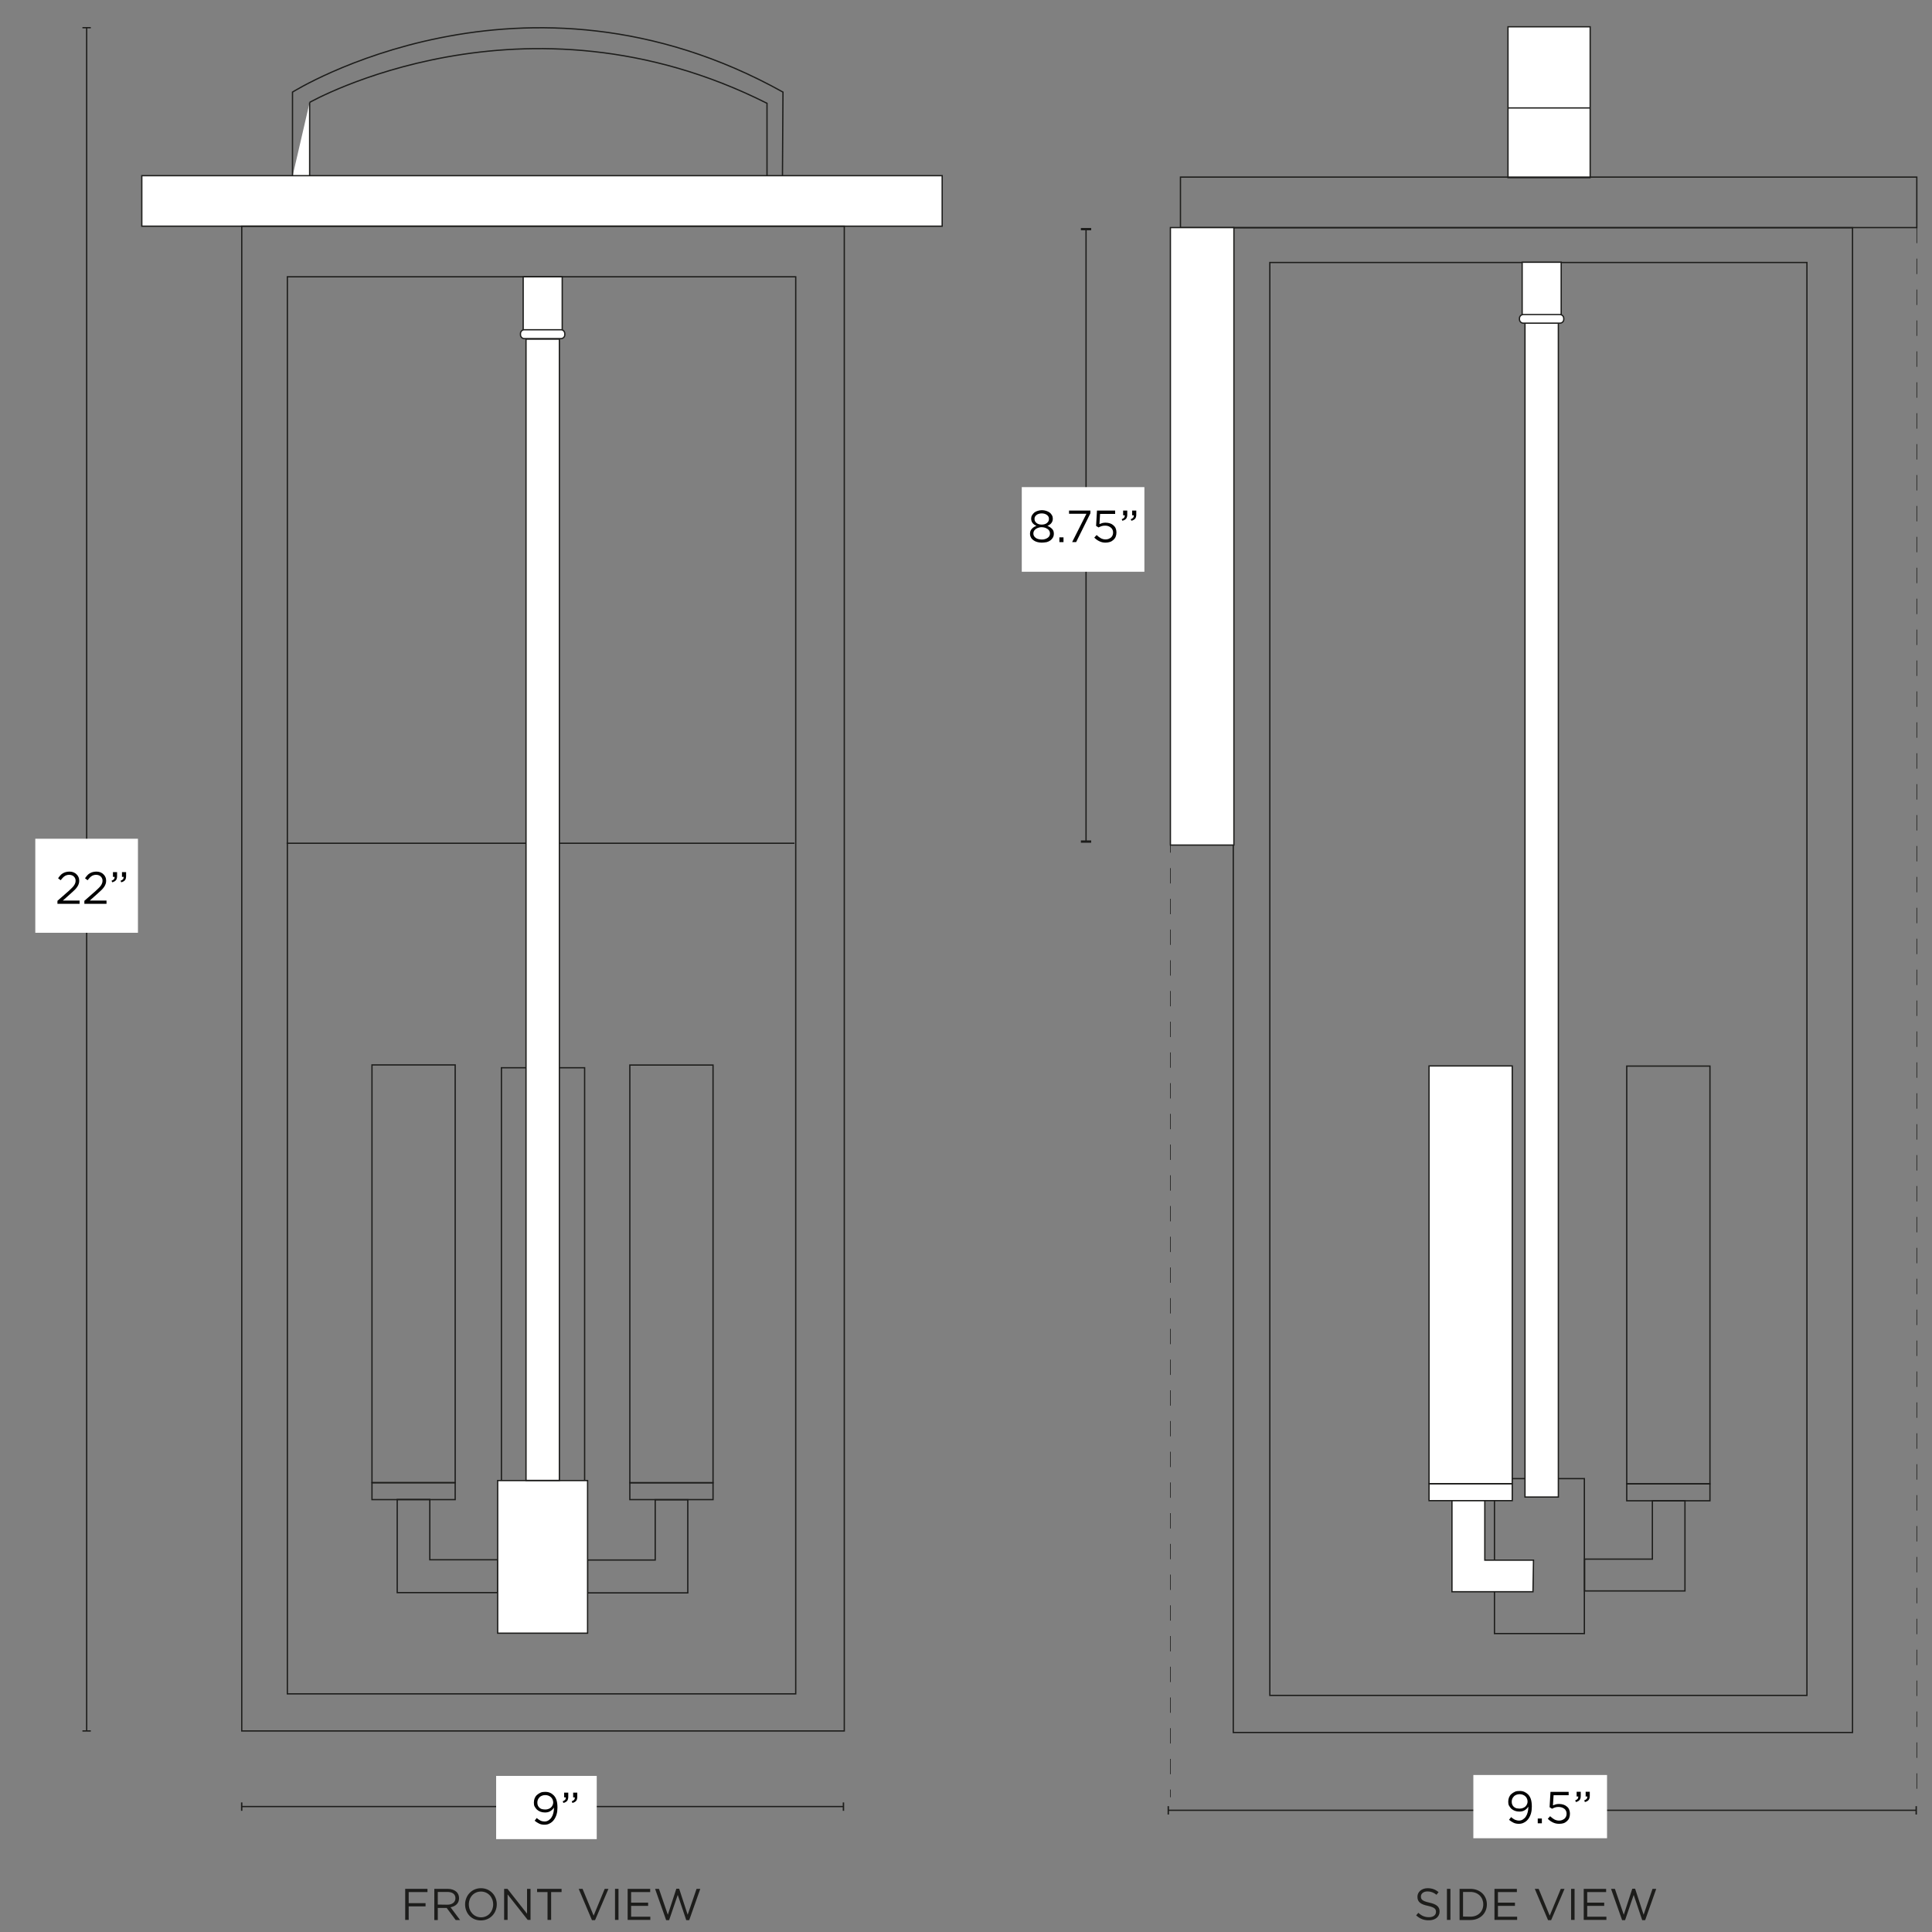 <svg xml:space="preserve" style="enable-background:new 0 0 1500 1500;" viewBox="0 0 1500 1500" height="1500px" width="1500px" y="0px" x="0px" xmlns:xlink="http://www.w3.org/1999/xlink" xmlns="http://www.w3.org/2000/svg" id="Capa_1" version="1.1">
<rect x="0" y="0" width="1500" height="1500" fill="#808080" stroke="none"/>
<style type="text/css">
	.st0{fill:none;stroke:#1D1D1B;stroke-miterlimit:10;}
	.st1{fill:#1D1D1B;}
	.st2{fill:#FFFFFF;}
	.st3{fill:#FFFFFF;stroke:#1D1D1B;stroke-miterlimit:10;}
	.st4{fill:none;stroke:#1D1D1B;stroke-width:0.5;stroke-miterlimit:10;}
	.st5{fill:none;stroke:#1D1D1B;stroke-width:0.5;stroke-miterlimit:10;stroke-dasharray:11.924,11.924;}
	.st6{fill:none;stroke:#1D1D1B;stroke-width:0.5;stroke-miterlimit:10;stroke-dasharray:12;}
</style>
<g>
	<g>
		<line y2="1402.6" x2="654.8" y1="1402.6" x1="187.6" class="st0"></line>
		<g>
			<rect height="6.5" width="1.1" class="st1" y="1399.4" x="187.1"></rect>
		</g>
		<g>
			<rect height="6.5" width="1.1" class="st1" y="1399.4" x="654.3"></rect>
		</g>
	</g>
</g>
<rect height="49.1" width="78.1" class="st2" y="1378.8" x="385.2"></rect>
<g>
	<g>
		<line y2="1344" x2="67.3" y1="21.5" x1="67.3" class="st0"></line>
		<g>
			<rect height="1" width="6.5" class="st1" y="21" x="64"></rect>
		</g>
		<g>
			<rect height="1" width="6.5" class="st1" y="1343.4" x="64"></rect>
		</g>
	</g>
</g>
<rect height="73" width="79.7" class="st2" y="651.2" x="27.4"></rect>
<g>
	<g>
		<line y2="1405.5" x2="1487.8" y1="1405.5" x1="907" class="st0"></line>
		<g>
			<rect height="6.5" width="1.1" class="st1" y="1402.3" x="906.5"></rect>
		</g>
		<g>
			<rect height="6.5" width="1.1" class="st1" y="1402.3" x="1487.2"></rect>
		</g>
	</g>
</g>
<rect height="49.1" width="103.8" class="st2" y="1378.1" x="1143.9"></rect>
<g>
	<line y2="653.4" x2="843.2" y1="177.8" x1="843.2" class="st0"></line>
	<rect height="1.8" width="8" class="st1" y="177" x="839.2"></rect>
	<rect height="1.8" width="8" class="st1" y="652.5" x="839.2"></rect>
</g>
<rect height="65.7" width="95.2" class="st2" y="378.2" x="793.3"></rect>
<g>
	<path d="M314.6,1466.5h17.3v2.5h-14.6v8.6h13.1v2.5h-13.1v10.5h-2.7L314.6,1466.5L314.6,1466.5z" class="st1"></path>
	<path d="M337.2,1466.5h10.4c3,0,5.3,0.9,6.9,2.4c1.2,1.2,1.9,2.9,1.9,4.8v0.1c0,4-2.8,6.3-6.6,7l7.4,9.9h-3.4l-7-9.4
		h-6.9v9.4h-2.7L337.2,1466.5L337.2,1466.5z M347.4,1478.8c3.6,0,6.2-1.9,6.2-5v-0.1c0-3-2.3-4.8-6.2-4.8h-7.5v9.8L347.4,1478.8
		L347.4,1478.8z" class="st1"></path>
	<path d="M361.1,1478.6L361.1,1478.6c0-6.7,5-12.6,12.3-12.6s12.3,5.8,12.3,12.4v0.1c0,6.7-5,12.5-12.3,12.5
		C366,1491.1,361.1,1485.3,361.1,1478.6z M382.9,1478.6L382.9,1478.6c0-5.6-4-10-9.5-10s-9.4,4.4-9.4,9.9v0.1c0,5.5,4,10,9.5,10
		S382.9,1484.1,382.9,1478.6z" class="st1"></path>
	<path d="M391.5,1466.5h2.5l15.2,19.3v-19.3h2.7v24.1h-2.2l-15.6-19.8v19.8h-2.7v-24.1H391.5z" class="st1"></path>
	<path d="M425.1,1469H417v-2.5h19v2.5h-8.1v21.6h-2.8V1469L425.1,1469z" class="st1"></path>
	<path d="M449.3,1466.5h3l8.6,20.8l8.6-20.8h2.9l-10.4,24.3h-2.4L449.3,1466.5L449.3,1466.5z" class="st1"></path>
	<path d="M477.5,1466.5h2.7v24.1h-2.7V1466.5z" class="st1"></path>
	<path d="M487.3,1466.5h17.5v2.5H490v8.2h13.2v2.5H490v8.4h14.9v2.5h-17.6V1466.5L487.3,1466.5z" class="st1"></path>
	<path d="M508.6,1466.5h3l6.9,20.1l6.6-20.2h2.2l6.6,20.2l6.9-20.1h2.9l-8.6,24.3h-2.3l-6.6-19.6l-6.7,19.6h-2.3
		L508.6,1466.5L508.6,1466.5z" class="st1"></path>
</g>
<g>
	<path d="M1099.5,1487.1l1.7-2c2.5,2.3,4.9,3.4,8.3,3.4s5.4-1.7,5.4-4.1v-0.1c0-2.2-1.2-3.5-6.3-4.6
		c-5.6-1.2-8.1-3-8.1-7v-0.1c0-3.8,3.4-6.6,7.9-6.6c3.5,0,6,1,8.5,3l-1.6,2.1c-2.2-1.8-4.5-2.6-7-2.6c-3.1,0-5.1,1.7-5.1,3.9v0.1
		c0,2.3,1.2,3.5,6.6,4.7s7.9,3.1,7.9,6.8v0.1c0,4.1-3.4,6.8-8.2,6.8C1105.5,1491,1102.4,1489.7,1099.5,1487.1L1099.5,1487.1z" class="st1"></path>
	<path d="M1123.4,1466.5h2.7v24.1h-2.7V1466.5z" class="st1"></path>
	<path d="M1133.2,1466.5h8.4c7.6,0,12.8,5.2,12.8,12v0.1c0,6.8-5.2,12.1-12.8,12.1h-8.4V1466.5L1133.2,1466.5z
		 M1141.6,1488.1c6.1,0,10-4.1,10-9.5v-0.1c0-5.3-3.9-9.6-10-9.6h-5.7v19.1L1141.6,1488.1L1141.6,1488.1z" class="st1"></path>
	<path d="M1160.2,1466.5h17.5v2.5H1163v8.2h13.2v2.5H1163v8.4h14.9v2.5h-17.6v-24.1H1160.2z" class="st1"></path>
	<path d="M1191.6,1466.5h3l8.6,20.8l8.6-20.8h2.9l-10.4,24.3h-2.4L1191.6,1466.5L1191.6,1466.5z" class="st1"></path>
	<path d="M1219.8,1466.5h2.7v24.1h-2.7V1466.5z" class="st1"></path>
	<path d="M1229.5,1466.5h17.5v2.5h-14.7v8.2h13.2v2.5h-13.2v8.4h14.9v2.5h-17.6v-24.1H1229.5z" class="st1"></path>
	<path d="M1250.8,1466.5h3l6.9,20.1l6.6-20.2h2.2l6.6,20.2l6.9-20.1h2.9l-8.6,24.3h-2.3l-6.6-19.6l-6.7,19.6h-2.3
		L1250.8,1466.5L1250.8,1466.5z" class="st1"></path>
</g>
<g>
	<rect height="1168.3" width="480.8" class="st0" y="176.8" x="957.5"></rect>
	<rect height="1112.5" width="417" class="st0" y="203.8" x="985.9"></rect>
	<g>
		<rect height="117.1" width="63.8" class="st3" y="20.8" x="1170.8"></rect>
		<line y2="83.8" x2="1170.8" y1="83.8" x1="1234.6" class="st0"></line>
	</g>
	<g>
		<rect height="13.1" width="64.6" class="st0" y="1152.1" x="1263"></rect>
		<rect height="324.3" width="64.6" class="st0" y="827.7" x="1263"></rect>
	</g>
	<rect height="39.2" width="571.7" class="st0" y="137.5" x="916.5"></rect>
	<rect height="479.4" width="49.3" class="st3" y="176.7" x="908.7"></rect>
	<rect height="120.3" width="69.8" class="st0" y="1148" x="1160.3"></rect>
	<polygon points="1282.9,1210.5 1282.9,1165.2 1308.2,1165.2 1308.2,1210.5 1308.2,1235.2 1230.3,1235.2 1230.3,1210.5" class="st0"></polygon>
	<polygon points="1152.8,1211.3 1190.6,1211.3 1190.2,1235.8 1127.3,1235.8 1127.3,1210.7 1127.3,1164.8 1152.8,1164.8 
		1152.8,1209.8" class="st3"></polygon>
	<g>
		<rect height="13.1" width="64.6" class="st3" y="1152" x="1109.5"></rect>
		<rect height="324.3" width="64.6" class="st3" y="827.6" x="1109.5"></rect>
	</g>
	<rect height="911.7" width="25.9" class="st3" y="250.6" x="1184"></rect>
	<g>
		<rect height="45.7" width="30.3" class="st3" y="203.6" x="1181.8"></rect>
		<path d="M1211.1,250.9h-28.4c-1.7,0-3-1.4-3-3v-0.7c0-1.7,1.4-3,3-3h28.4c1.7,0,3,1.4,3,3v0.7
			C1214.2,249.5,1212.8,250.9,1211.1,250.9z" class="st3"></path>
	</g>
</g>
<g>
	<path d="M808.8,421.3c-1.3,0-2.5-0.2-3.6-0.5c-1.1-0.3-2.1-0.8-2.9-1.4c-0.8-0.6-1.5-1.3-1.9-2.2c-0.5-0.9-0.7-1.8-0.7-2.8v-0.1
		c0-1.5,0.5-2.7,1.4-3.7c0.9-1,2.1-1.8,3.6-2.3c-0.6-0.3-1.1-0.6-1.6-0.9c-0.5-0.4-1-0.8-1.3-1.2c-0.4-0.5-0.7-1-0.9-1.6
		c-0.2-0.6-0.3-1.2-0.3-1.9v-0.1c0-0.9,0.2-1.8,0.7-2.6c0.5-0.8,1.1-1.5,1.8-2.1c0.8-0.6,1.6-1,2.7-1.3c1-0.3,2.1-0.5,3.2-0.5
		s2.2,0.2,3.2,0.5c1,0.3,1.9,0.8,2.7,1.3c0.8,0.6,1.4,1.3,1.8,2.1c0.5,0.8,0.7,1.7,0.7,2.6v0.1c0,0.7-0.1,1.3-0.3,1.9
		c-0.2,0.6-0.5,1.1-0.9,1.6c-0.4,0.5-0.8,0.9-1.4,1.2c-0.5,0.4-1.1,0.7-1.6,0.9c1.4,0.5,2.6,1.3,3.6,2.3c1,1,1.4,2.2,1.4,3.7v0.1
		c0,1.1-0.2,2-0.7,2.9c-0.5,0.9-1.1,1.6-1.9,2.2c-0.8,0.6-1.8,1.1-2.9,1.4C811.3,421.1,810.1,421.3,808.8,421.3z M808.8,418.9
		c1,0,1.9-0.1,2.7-0.4s1.5-0.6,2-1c0.6-0.4,1-0.9,1.3-1.5s0.4-1.1,0.4-1.8v-0.1c0-0.7-0.2-1.3-0.5-1.9s-0.8-1.1-1.4-1.5
		c-0.6-0.4-1.3-0.7-2-1c-0.8-0.2-1.6-0.4-2.5-0.4c-0.9,0-1.7,0.1-2.5,0.4c-0.8,0.2-1.5,0.6-2.1,1c-0.6,0.4-1,0.9-1.4,1.5
		c-0.3,0.6-0.5,1.2-0.5,1.9v0.1c0,0.6,0.1,1.2,0.4,1.8s0.7,1,1.3,1.5c0.5,0.4,1.2,0.8,2,1C806.9,418.7,807.8,418.9,808.8,418.9z
		 M808.8,407.3c0.8,0,1.5-0.1,2.2-0.3c0.7-0.2,1.3-0.5,1.8-0.9c0.5-0.4,0.9-0.9,1.2-1.4c0.3-0.5,0.4-1.2,0.4-1.8v-0.1
		c0-0.6-0.1-1.2-0.4-1.7s-0.7-1-1.2-1.3c-0.5-0.4-1.1-0.7-1.8-0.9c-0.7-0.2-1.4-0.3-2.2-0.3c-0.8,0-1.5,0.1-2.2,0.3
		c-0.7,0.2-1.3,0.5-1.8,0.9c-0.5,0.4-0.9,0.8-1.2,1.3c-0.3,0.5-0.4,1.1-0.4,1.7v0.1c0,0.7,0.1,1.3,0.4,1.8c0.3,0.5,0.7,1,1.2,1.4
		c0.5,0.4,1.1,0.7,1.8,0.9C807.3,407.2,808,407.3,808.8,407.3z"></path>
	<path d="M822.5,417.2h3.2v3.7h-3.2V417.2z"></path>
	<path d="M843.5,398.9h-13.5v-2.5h16.6v2.1l-11.1,22.4h-3.1L843.5,398.9z"></path>
	<path d="M858.3,421.3c-1.8,0-3.4-0.4-4.8-1.1c-1.5-0.7-2.8-1.7-3.9-2.8l1.8-2c1.1,1,2.2,1.9,3.3,2.5c1.2,0.6,2.4,0.9,3.6,0.9
		c0.9,0,1.7-0.1,2.4-0.4c0.7-0.3,1.4-0.7,1.9-1.1c0.5-0.5,0.9-1,1.2-1.7c0.3-0.7,0.4-1.4,0.4-2.2v-0.1c0-0.8-0.2-1.5-0.5-2.1
		c-0.3-0.6-0.7-1.2-1.3-1.6c-0.5-0.5-1.2-0.8-1.9-1.1s-1.6-0.4-2.5-0.4c-1,0-2,0.1-2.8,0.4c-0.8,0.3-1.6,0.6-2.3,1l-1.9-1.2
		l0.7-11.9h14.1v2.6h-11.7l-0.5,7.9c0.7-0.3,1.5-0.6,2.2-0.8c0.7-0.2,1.6-0.3,2.6-0.3c1.2,0,2.3,0.2,3.3,0.5c1,0.3,1.9,0.8,2.7,1.5
		s1.4,1.4,1.8,2.4s0.6,2,0.6,3.1v0.1c0,1.2-0.2,2.3-0.6,3.3s-1,1.8-1.8,2.5s-1.7,1.3-2.8,1.6C860.7,421.1,859.6,421.3,858.3,421.3z"></path>
	<path d="M870.9,403.1c0.9-0.3,1.5-0.7,1.9-1.2c0.4-0.5,0.5-1.1,0.5-1.8H872v-3.7h3.2v3.1c0,1.4-0.3,2.5-0.9,3.2
		c-0.6,0.7-1.6,1.3-2.9,1.6L870.9,403.1z M877.9,403.1c0.9-0.3,1.5-0.7,1.9-1.2c0.4-0.5,0.5-1.1,0.5-1.8H879v-3.7h3.2v3.1
		c0,1.4-0.3,2.5-0.9,3.2c-0.6,0.7-1.6,1.3-2.9,1.6L877.9,403.1z"></path>
</g>
<g>
	<g>
		<polyline points="240.4,79.5 240.4,137.4 227,137.4" class="st3"></polyline>
		<path d="M607.5,137.1l0.4-65.6c-201.8-112.4-380.8,0-380.8,0v65.9" class="st0"></path>
		<path d="M595.5,138V80.2c-188.9-95.1-355.1-0.7-355.1-0.7" class="st0"></path>
	</g>
	<rect height="39.2" width="621.4" class="st3" y="136.4" x="110.1"></rect>
	<line y2="654.7" x2="616.8" y1="654.7" x1="222.5" class="st0"></line>
	<rect height="1168.3" width="467.8" class="st0" y="175.6" x="187.7"></rect>
	<rect height="1100.2" width="394.7" class="st0" y="214.9" x="223.1"></rect>
	<g>
		<rect height="13.1" width="64.6" class="st0" y="1151.2" x="489"></rect>
		<rect height="324.3" width="64.6" class="st0" y="826.9" x="489"></rect>
	</g>
	<polygon points="508.7,1211.2 508.7,1164.4 534,1164.4 534,1211.2 534,1236.7 456.2,1236.7 456.2,1211.2" class="st0"></polygon>
	<g>
		<rect height="13.1" width="64.6" class="st0" y="1151.2" x="288.8"></rect>
		<rect height="324.3" width="64.6" class="st0" y="826.8" x="288.8"></rect>
	</g>
	<polygon points="333.7,1211 333.7,1164.2 308.4,1164.2 308.4,1211 308.4,1236.5 386.3,1236.5 386.3,1211" class="st0"></polygon>
	<g>
		<rect height="46.3" width="30.3" class="st3" y="214.9" x="406.2"></rect>
		<path d="M435.5,262.9h-28.4c-1.7,0-3-1.4-3-3V259c0-1.7,1.4-3,3-3h28.4c1.7,0,3,1.4,3,3v0.8
			C438.6,261.5,437.2,262.9,435.5,262.9z" class="st3"></path>
	</g>
	<g>
		<rect height="13.1" width="64.6" class="st0" y="1153.4" x="389.3"></rect>
		<rect height="324.3" width="64.6" class="st0" y="829" x="389.3"></rect>
	</g>
	<rect height="118.5" width="69.8" class="st3" y="1149.5" x="386.4"></rect>
	<rect height="886.1" width="25.9" class="st3" y="263.3" x="408.4"></rect>
</g>
<g>
	<path d="M422.8,1414.2c1.2,0,2.2-0.3,3.1-0.9c0.9-0.6,1.7-1.3,2.3-2.3c0.6-0.9,1.1-2,1.4-3.3c0.3-1.2,0.5-2.5,0.5-3.8v-0.5
		c-0.8,1.2-1.7,2.1-2.9,2.8c-1.1,0.7-2.5,1-4.1,1c-1.3,0-2.4-0.2-3.5-0.6c-1-0.4-1.9-0.9-2.7-1.6c-0.7-0.7-1.3-1.5-1.8-2.4
		s-0.6-1.9-0.6-3v-0.1c0-1.2,0.2-2.3,0.6-3.3c0.4-1,1-1.9,1.8-2.6s1.7-1.3,2.8-1.8s2.3-0.6,3.6-0.6c1.4,0,2.6,0.2,3.7,0.7
		c1,0.4,2,1.1,2.8,1.9c0.9,0.9,1.7,2.1,2.2,3.6c0.5,1.5,0.8,3.4,0.8,5.9v0.1c0,1.9-0.2,3.7-0.7,5.4c-0.5,1.6-1.2,3-2.1,4.2
		c-0.9,1.2-2,2.1-3.2,2.7c-1.2,0.7-2.6,1-4.1,1c-1.6,0-3-0.3-4.2-0.9s-2.3-1.3-3.4-2.2l1.6-2.1c1,0.9,2,1.5,2.9,2
		C420.7,1414,421.7,1414.2,422.8,1414.2z M423.5,1404.9c0.9,0,1.8-0.2,2.5-0.5c0.8-0.3,1.4-0.7,1.9-1.2s0.9-1.1,1.2-1.8
		s0.4-1.3,0.4-2v-0.1c0-0.8-0.2-1.5-0.5-2.2c-0.3-0.7-0.7-1.3-1.3-1.8c-0.5-0.5-1.2-0.9-2-1.2s-1.6-0.4-2.5-0.4s-1.7,0.2-2.5,0.5
		c-0.7,0.3-1.4,0.7-1.9,1.3c-0.5,0.5-0.9,1.1-1.2,1.8c-0.3,0.7-0.4,1.4-0.4,2.2v0.1c0,0.8,0.1,1.5,0.4,2.2c0.3,0.7,0.7,1.2,1.2,1.7
		s1.2,0.8,1.9,1.1C421.8,1404.8,422.6,1404.9,423.5,1404.9z"></path>
	<path d="M436.9,1398.5c0.9-0.3,1.5-0.7,1.9-1.2c0.4-0.5,0.5-1.1,0.5-1.8H438v-3.7h3.2v3.2c0,1.4-0.3,2.5-0.9,3.2
		c-0.6,0.7-1.6,1.3-2.9,1.6L436.9,1398.5z M443.9,1398.5c0.9-0.3,1.5-0.7,1.9-1.2c0.4-0.5,0.5-1.1,0.5-1.8H445v-3.7h3.2v3.2
		c0,1.4-0.3,2.5-0.9,3.2c-0.6,0.7-1.6,1.3-2.9,1.6L443.9,1398.5z"></path>
</g>
<g>
	<path d="M1179.3,1413.5c1.2,0,2.2-0.3,3.1-0.9c0.9-0.6,1.7-1.3,2.3-2.3c0.6-0.9,1.1-2,1.4-3.3c0.3-1.2,0.5-2.5,0.5-3.8v-0.5
		c-0.8,1.2-1.7,2.1-2.9,2.8c-1.1,0.7-2.5,1-4.1,1c-1.3,0-2.4-0.2-3.5-0.6c-1-0.4-1.9-0.9-2.7-1.6c-0.7-0.7-1.3-1.5-1.8-2.4
		s-0.6-1.9-0.6-3v-0.1c0-1.2,0.2-2.3,0.6-3.3c0.4-1,1-1.9,1.8-2.6c0.8-0.7,1.7-1.3,2.8-1.8s2.3-0.6,3.6-0.6c1.4,0,2.6,0.2,3.7,0.7
		s2,1.1,2.8,1.9c0.9,0.9,1.7,2.1,2.2,3.6c0.5,1.5,0.8,3.4,0.8,5.9v0.1c0,1.9-0.2,3.7-0.7,5.4c-0.5,1.6-1.2,3-2.1,4.2
		c-0.9,1.2-2,2.1-3.2,2.7c-1.2,0.7-2.6,1-4.1,1c-1.6,0-3-0.3-4.2-0.9s-2.3-1.3-3.4-2.2l1.6-2.1c1,0.9,2,1.5,2.9,2
		C1177.2,1413.2,1178.2,1413.5,1179.3,1413.5z M1180,1404.2c0.9,0,1.8-0.2,2.5-0.5c0.8-0.3,1.4-0.7,1.9-1.2s0.9-1.1,1.2-1.8
		c0.3-0.7,0.4-1.3,0.4-2v-0.1c0-0.8-0.2-1.5-0.5-2.2c-0.3-0.7-0.7-1.3-1.3-1.8c-0.5-0.5-1.2-0.9-2-1.2c-0.8-0.3-1.6-0.4-2.5-0.4
		s-1.7,0.2-2.5,0.5c-0.7,0.3-1.4,0.7-1.9,1.3c-0.5,0.5-0.9,1.1-1.2,1.8s-0.4,1.4-0.4,2.2v0.1c0,0.8,0.1,1.5,0.4,2.2
		c0.3,0.7,0.7,1.2,1.2,1.7c0.5,0.5,1.2,0.8,1.9,1.1C1178.3,1404.1,1179.1,1404.2,1180,1404.2z"></path>
	<path d="M1193.9,1411.9h3.2v3.7h-3.2V1411.9z"></path>
	<path d="M1210.4,1416c-1.8,0-3.4-0.4-4.8-1.1c-1.5-0.7-2.8-1.7-3.9-2.8l1.8-2c1.1,1,2.2,1.9,3.3,2.5c1.2,0.6,2.4,0.9,3.6,0.9
		c0.9,0,1.7-0.1,2.4-0.4c0.7-0.3,1.4-0.7,1.9-1.1c0.5-0.5,0.9-1,1.2-1.7s0.4-1.4,0.4-2.2v-0.1c0-0.8-0.2-1.5-0.5-2.1
		c-0.3-0.6-0.7-1.2-1.3-1.6s-1.2-0.8-1.9-1c-0.7-0.2-1.6-0.4-2.5-0.4c-1,0-2,0.1-2.8,0.4c-0.8,0.3-1.6,0.6-2.3,1l-1.9-1.2l0.7-11.9
		h14.1v2.6h-11.7l-0.5,7.9c0.7-0.3,1.5-0.6,2.2-0.8c0.7-0.2,1.6-0.3,2.6-0.3c1.2,0,2.3,0.2,3.3,0.5c1,0.3,1.9,0.8,2.7,1.5
		c0.8,0.6,1.4,1.4,1.8,2.4c0.4,0.9,0.6,2,0.6,3.1v0.1c0,1.2-0.2,2.3-0.6,3.3c-0.4,1-1,1.8-1.8,2.5c-0.8,0.7-1.7,1.3-2.8,1.6
		S1211.7,1416,1210.4,1416z"></path>
	<path d="M1223,1397.8c0.9-0.3,1.5-0.7,1.9-1.2s0.5-1.1,0.5-1.8h-1.3v-3.7h3.2v3.2c0,1.4-0.3,2.5-0.9,3.2c-0.6,0.7-1.6,1.3-2.9,1.6
		L1223,1397.8z M1230,1397.8c0.9-0.3,1.5-0.7,1.9-1.2s0.5-1.1,0.5-1.8h-1.3v-3.7h3.2v3.2c0,1.4-0.3,2.5-0.9,3.2
		c-0.6,0.7-1.6,1.3-2.9,1.6L1230,1397.8z"></path>
</g>
<g>
	<path d="M44.6,699.4l8.9-7.8c0.9-0.8,1.7-1.6,2.4-2.3c0.7-0.7,1.2-1.3,1.6-1.9c0.4-0.6,0.7-1.2,0.9-1.8c0.2-0.6,0.3-1.2,0.3-1.8
		c0-0.7-0.1-1.4-0.4-1.9c-0.3-0.6-0.6-1.1-1.1-1.5c-0.4-0.4-1-0.7-1.6-0.9c-0.6-0.2-1.2-0.3-1.9-0.3c-1.4,0-2.6,0.4-3.6,1.1
		c-1,0.7-2,1.8-3,3.1l-2-1.5c0.6-0.8,1.1-1.6,1.7-2.2c0.6-0.7,1.2-1.2,1.9-1.6c0.7-0.4,1.5-0.8,2.3-1c0.9-0.2,1.8-0.4,2.9-0.4
		c1.1,0,2.1,0.2,3,0.5c0.9,0.4,1.7,0.8,2.4,1.5c0.7,0.6,1.2,1.3,1.6,2.2c0.4,0.8,0.6,1.8,0.6,2.8v0.1c0,0.9-0.1,1.7-0.4,2.5
		s-0.6,1.5-1.1,2.2c-0.5,0.7-1.1,1.5-1.9,2.3c-0.8,0.8-1.7,1.6-2.8,2.6l-6.5,5.8h13v2.5H44.6V699.4z"></path>
	<path d="M65.5,699.4l8.9-7.8c0.9-0.8,1.7-1.6,2.4-2.3c0.7-0.7,1.2-1.3,1.6-1.9c0.4-0.6,0.7-1.2,0.9-1.8c0.2-0.6,0.3-1.2,0.3-1.8
		c0-0.7-0.1-1.4-0.4-1.9c-0.3-0.6-0.6-1.1-1.1-1.5c-0.4-0.4-1-0.7-1.6-0.9c-0.6-0.2-1.2-0.3-1.9-0.3c-1.4,0-2.6,0.4-3.6,1.1
		c-1,0.7-2,1.8-3,3.1l-2-1.5c0.6-0.8,1.1-1.6,1.7-2.2c0.6-0.7,1.2-1.2,1.9-1.6c0.7-0.4,1.5-0.8,2.3-1c0.9-0.2,1.8-0.4,2.9-0.4
		c1.1,0,2.1,0.2,3,0.5c0.9,0.4,1.7,0.8,2.4,1.5c0.7,0.6,1.2,1.3,1.6,2.2c0.4,0.8,0.6,1.8,0.6,2.8v0.1c0,0.9-0.1,1.7-0.4,2.5
		s-0.6,1.5-1.1,2.2c-0.5,0.7-1.1,1.5-1.9,2.3c-0.8,0.8-1.7,1.6-2.8,2.6l-6.5,5.8h13v2.5H65.5V699.4z"></path>
	<path d="M86.6,683.8c0.9-0.3,1.5-0.7,1.9-1.2c0.4-0.5,0.5-1.1,0.5-1.8h-1.3v-3.7h3.2v3.1c0,1.4-0.3,2.5-0.9,3.2
		c-0.6,0.7-1.6,1.3-2.9,1.6L86.6,683.8z M93.6,683.8c0.9-0.3,1.5-0.7,1.9-1.2c0.4-0.5,0.5-1.1,0.5-1.8h-1.3v-3.7h3.2v3.1
		c0,1.4-0.3,2.5-0.9,3.2c-0.6,0.7-1.6,1.3-2.9,1.6L93.6,683.8z"></path>
</g>
<g>
	<g>
		<line y2="662" x2="908.7" y1="656" x1="908.7" class="st4"></line>
		<line y2="1383.4" x2="908.7" y1="674" x1="908.7" class="st5"></line>
		<line y2="1395.4" x2="908.7" y1="1389.4" x1="908.7" class="st4"></line>
	</g>
</g>
<line y2="1395.4" x2="1488.2" y1="176.8" x1="1488.2" class="st6"></line>
</svg>
